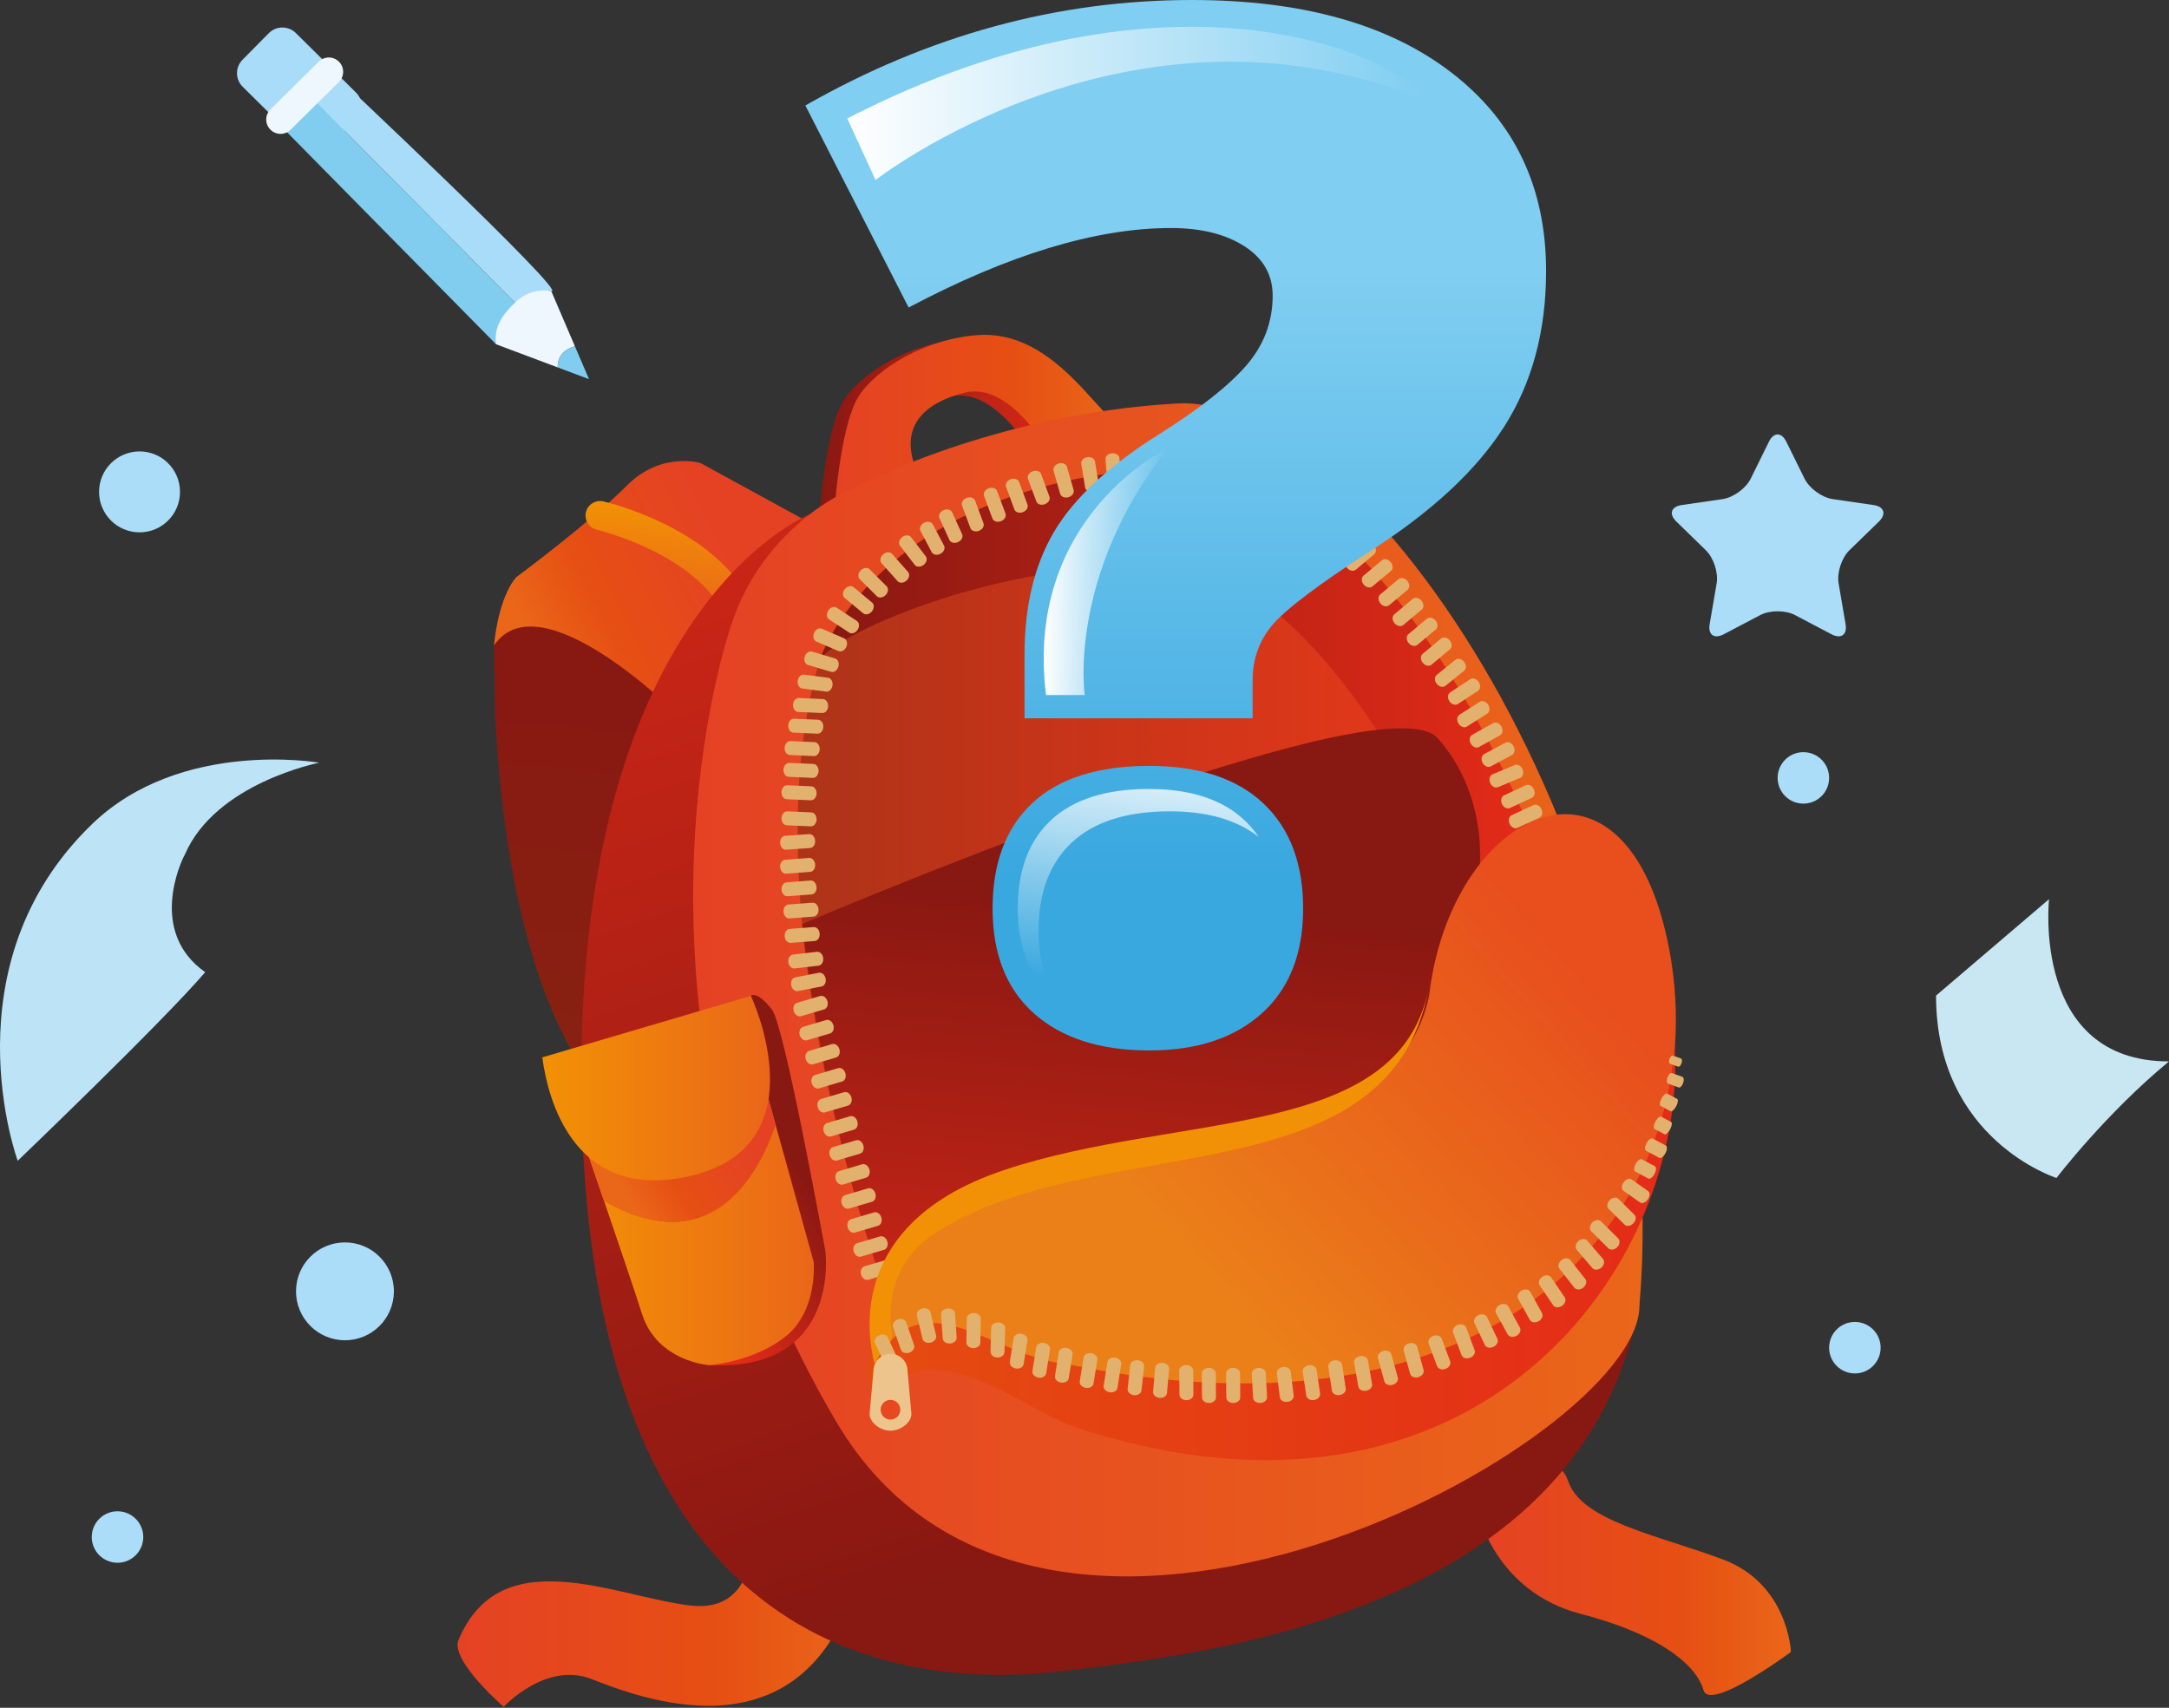 <?xml version="1.0" encoding="UTF-8"?> <svg xmlns="http://www.w3.org/2000/svg" width="80" height="63" viewBox="0 0 80 63" fill="none"><rect x="0" y="0" width="80" height="63" fill="#333333" stroke="none"/> <path d="M30.192 19.446C30.192 19.446 30.385 15.943 31.112 14.781C31.759 13.746 33.588 12.636 35.536 12.507C37.762 12.361 39.237 14.35 40.217 15.393C41.42 16.448 37.852 16.394 37.852 16.394C37.852 16.394 36.551 14.258 35.041 14.631C34.202 14.839 32.201 15.515 33.42 17.864C33.42 17.864 30.551 20.655 30.192 19.446Z" fill="url(#paint0_linear_22_4196)"></path> <path d="M30.742 19.299C30.742 19.299 30.935 15.796 31.662 14.634C32.31 13.599 34.138 12.489 36.087 12.36C38.312 12.214 39.788 14.203 40.766 15.245C41.971 16.3 38.402 16.247 38.402 16.247C38.402 16.247 37.101 14.11 35.592 14.484C34.752 14.692 32.752 15.368 33.971 17.716C33.971 17.716 31.102 20.507 30.742 19.299Z" fill="url(#paint1_linear_22_4196)"></path> <path d="M13.127 3.411C13.404 3.685 13.407 4.131 13.133 4.408L12.165 5.387C11.891 5.665 11.444 5.667 11.167 5.393L8.951 3.201C8.674 2.927 8.672 2.48 8.946 2.203L9.914 1.224C10.188 0.948 10.635 0.945 10.912 1.219L13.127 3.411Z" fill="#A9DCF8"></path> <path d="M31.522 58.585C29.461 65.025 23.473 62.578 21.798 61.933C20.124 61.289 18.578 62.964 18.578 62.964C18.578 62.964 16.631 61.285 16.904 60.517C18.45 56.781 22.7 58.907 25.469 59.228C27.88 59.509 27.85 56.81 27.675 55.981C27.648 55.858 27.619 55.776 27.594 55.751L31.522 58.585Z" fill="url(#paint2_linear_22_4196)"></path> <path d="M54.519 55.807C54.519 55.807 55.154 58.714 58.289 59.532C61.423 60.349 62.604 61.53 62.831 62.348C63.058 63.165 66.056 60.94 66.056 60.94C66.056 60.94 65.966 58.441 63.558 57.533C61.151 56.624 58.334 56.125 57.834 54.626C57.335 53.127 54.156 53.672 54.519 55.807Z" fill="url(#paint3_linear_22_4196)"></path> <path d="M18.22 23.808C18.22 23.808 18.22 24.374 18.261 26.365C18.667 34.274 20.569 39.157 22.945 41.043C25.321 42.929 24.518 27.962 25.23 25.667C22.106 21.129 19.256 22.569 18.404 23.286C18.228 23.433 18.22 23.808 18.22 23.808Z" fill="url(#paint4_linear_22_4196)"></path> <path d="M29.816 19.258L25.846 17.086C25.846 17.086 24.395 16.631 23.12 17.914C21.789 19.253 19.045 21.291 19.045 21.291C19.045 21.291 18.417 21.888 18.22 23.808C19.953 21.288 25.061 26.429 25.061 26.429L29.816 19.258Z" fill="url(#paint5_linear_22_4196)"></path> <path d="M27.071 22.74C26.884 22.74 26.702 22.641 26.604 22.467C25.414 20.357 22.045 19.549 22.012 19.542C21.723 19.474 21.544 19.186 21.611 18.897C21.678 18.609 21.965 18.43 22.254 18.497C22.41 18.533 26.114 19.416 27.538 21.94C27.683 22.198 27.592 22.525 27.335 22.67C27.252 22.717 27.16 22.74 27.071 22.74Z" fill="url(#paint6_linear_22_4196)"></path> <path d="M29.862 18.976C29.862 18.976 20.698 22.558 21.487 41.993C22.229 60.259 32.38 62.529 39.45 61.617C43.678 61.072 57.481 59.807 60.215 49.197C62.388 41.551 29.862 18.976 29.862 18.976Z" fill="url(#paint7_linear_22_4196)"></path> <path d="M60.468 48.168C60.493 53.178 38.41 65.266 30.848 52.454C23.286 39.642 25.694 27.021 26.947 23.12C28.198 19.219 31.57 17.967 31.57 17.967C31.57 17.967 36.579 15.27 43.419 14.884C50.258 14.499 61.883 31.567 60.468 48.168Z" fill="url(#paint8_linear_22_4196)"></path> <path d="M32.814 48.084C32.814 48.084 27.415 33.83 30.235 24.344C33.2 20.117 43.953 16.951 47.699 20.502C51.444 24.053 56.989 30.084 53.341 36.895C49.693 43.706 46.725 41.275 41.666 42.101C36.47 42.951 34.904 44.872 32.814 48.084Z" fill="url(#paint9_linear_22_4196)"></path> <path d="M30.235 24.344C30.235 24.344 32.647 16.689 46.073 17.224C52.889 21.066 56.551 30.911 56.551 30.911L54.411 33.83C54.411 33.83 49.4 21.231 43.271 20.89C37.143 20.55 30.868 23.323 30.235 24.344Z" fill="url(#paint10_linear_22_4196)"></path> <path d="M29.586 34.086C29.586 34.086 50.998 24.955 53.025 27.232C55.05 29.509 54.533 32.43 54.533 32.43C54.533 32.43 54.319 43.52 48.134 44.533C41.95 45.546 36.827 48.688 34.699 47.785C32.572 46.881 32.471 47.115 32.471 47.115C32.471 47.115 30.498 41.823 29.586 34.086Z" fill="url(#paint11_linear_22_4196)"></path> <path d="M27.695 36.737C27.695 36.737 27.904 36.515 28.47 37.242C28.938 37.845 30.392 45.92 30.436 46.107C30.46 46.21 31.002 50.56 26.234 50.362C24.325 50.284 27.695 36.737 27.695 36.737Z" fill="url(#paint12_linear_22_4196)"></path> <path d="M30.011 46.549L28.603 41.478C28.033 43.175 26.325 46.615 22.276 44.293C22.823 45.894 23.414 47.637 23.68 48.472C24.241 50.236 26.164 50.362 26.164 50.362C26.164 50.362 27.847 50.236 29.01 49.274C30.172 48.312 30.011 46.549 30.011 46.549Z" fill="url(#paint13_linear_22_4196)"></path> <path d="M28.603 41.478L28.281 40.318C27.628 40.148 26.479 40.042 25.215 39.976L21.116 40.917C21.116 40.917 21.669 42.519 22.276 44.293C26.325 46.615 28.034 43.175 28.603 41.478Z" fill="url(#paint14_linear_22_4196)"></path> <path d="M28.281 40.318L28.008 39.336L25.215 39.976L21.116 40.917C21.116 40.917 21.669 42.519 22.276 44.293C26.325 46.615 28.034 43.175 28.604 41.478L28.281 40.318Z" fill="url(#paint15_linear_22_4196)"></path> <path d="M20.001 39.006L27.695 36.737C27.695 36.737 30.344 42.319 25.371 43.403C20.642 44.433 20.081 39.51 20.001 39.006Z" fill="url(#paint16_linear_22_4196)"></path> <path d="M37.086 18.948C37.124 19.053 37.048 19.179 36.915 19.228C36.781 19.277 36.641 19.231 36.603 19.126L36.294 18.293C36.256 18.188 36.332 18.063 36.466 18.014C36.599 17.964 36.739 18.01 36.777 18.115L37.086 18.948Z" fill="#E3B16E"></path> <path d="M36.274 19.303C36.313 19.408 36.237 19.534 36.103 19.583C35.97 19.632 35.83 19.587 35.791 19.481L35.483 18.648C35.445 18.543 35.521 18.417 35.654 18.368C35.788 18.319 35.928 18.364 35.966 18.47L36.274 19.303Z" fill="#E3B16E"></path> <path d="M35.486 19.706C35.533 19.809 35.466 19.939 35.336 19.998C35.207 20.057 35.064 20.022 35.018 19.92L34.649 19.111C34.603 19.01 34.67 18.879 34.799 18.82C34.929 18.761 35.071 18.796 35.118 18.898L35.486 19.706Z" fill="#E3B16E"></path> <path d="M34.82 20.129C34.872 20.228 34.812 20.362 34.687 20.429C34.561 20.495 34.416 20.468 34.364 20.369L33.95 19.584C33.897 19.485 33.957 19.35 34.083 19.284C34.208 19.217 34.353 19.244 34.405 19.344L34.82 20.129Z" fill="#E3B16E"></path> <path d="M34.145 20.522C34.214 20.611 34.178 20.754 34.065 20.84C33.952 20.927 33.806 20.925 33.737 20.836L33.196 20.132C33.127 20.042 33.163 19.9 33.276 19.814C33.389 19.726 33.536 19.729 33.605 19.818L34.145 20.522Z" fill="#E3B16E"></path> <path d="M33.49 21.096C33.565 21.18 33.539 21.325 33.433 21.419C33.327 21.514 33.181 21.522 33.105 21.438L32.515 20.775C32.441 20.691 32.467 20.546 32.573 20.452C32.68 20.357 32.826 20.348 32.901 20.433L33.49 21.096Z" fill="#E3B16E"></path> <path d="M32.702 21.628C32.781 21.707 32.764 21.853 32.664 21.953C32.564 22.054 32.418 22.071 32.338 21.992L31.709 21.365C31.63 21.286 31.646 21.14 31.747 21.039C31.848 20.938 31.993 20.921 32.073 21L32.702 21.628Z" fill="#E3B16E"></path> <path d="M32.165 22.228C32.252 22.299 32.248 22.447 32.157 22.556C32.066 22.665 31.923 22.696 31.836 22.624L31.153 22.056C31.067 21.985 31.07 21.837 31.162 21.729C31.252 21.619 31.396 21.589 31.483 21.66L32.165 22.228Z" fill="#E3B16E"></path> <path d="M31.603 22.906C31.697 22.968 31.71 23.114 31.631 23.233C31.553 23.352 31.414 23.398 31.32 23.336L30.578 22.848C30.484 22.786 30.472 22.64 30.549 22.521C30.628 22.402 30.767 22.356 30.861 22.418L31.603 22.906Z" fill="#E3B16E"></path> <path d="M31.129 23.545C31.233 23.588 31.271 23.73 31.215 23.861C31.159 23.992 31.03 24.061 30.927 24.017L30.11 23.668C30.007 23.623 29.969 23.481 30.025 23.351C30.081 23.22 30.21 23.15 30.313 23.194L31.129 23.545Z" fill="#E3B16E"></path> <path d="M30.8 24.29C30.908 24.322 30.963 24.459 30.922 24.595C30.882 24.731 30.761 24.816 30.654 24.784L29.802 24.531C29.695 24.5 29.64 24.363 29.68 24.227C29.721 24.09 29.841 24.006 29.949 24.037L30.8 24.29Z" fill="#E3B16E"></path> <path d="M30.538 25.001C30.648 25.015 30.724 25.142 30.706 25.282C30.689 25.423 30.583 25.526 30.472 25.512L29.591 25.399C29.479 25.384 29.404 25.258 29.422 25.117C29.44 24.977 29.545 24.873 29.656 24.888L30.538 25.001Z" fill="#E3B16E"></path> <path d="M30.352 25.788C30.464 25.793 30.55 25.912 30.544 26.054C30.538 26.196 30.442 26.308 30.329 26.302L29.442 26.264C29.33 26.259 29.244 26.14 29.25 25.998C29.256 25.856 29.352 25.744 29.465 25.749L30.352 25.788Z" fill="#E3B16E"></path> <path d="M30.174 26.551C30.287 26.556 30.372 26.675 30.366 26.817C30.36 26.959 30.264 27.071 30.151 27.065L29.265 27.026C29.152 27.021 29.066 26.902 29.072 26.761C29.078 26.618 29.174 26.507 29.287 26.512L30.174 26.551Z" fill="#E3B16E"></path> <path d="M30.041 27.377C30.154 27.382 30.239 27.501 30.233 27.643C30.227 27.785 30.131 27.896 30.019 27.891L29.131 27.852C29.019 27.848 28.934 27.729 28.94 27.586C28.946 27.444 29.042 27.333 29.154 27.338L30.041 27.377Z" fill="#E3B16E"></path> <path d="M30 28.181C30.112 28.187 30.198 28.305 30.192 28.447C30.185 28.589 30.089 28.701 29.977 28.696L29.09 28.657C28.978 28.652 28.892 28.533 28.898 28.391C28.904 28.249 29 28.138 29.113 28.143L30 28.181Z" fill="#E3B16E"></path> <path d="M29.926 29.008C30.038 29.013 30.124 29.131 30.118 29.273C30.113 29.416 30.017 29.527 29.904 29.522L29.017 29.483C28.905 29.478 28.818 29.359 28.825 29.217C28.831 29.075 28.927 28.963 29.039 28.968L29.926 29.008Z" fill="#E3B16E"></path> <path d="M29.926 29.969C30.038 29.974 30.124 30.093 30.118 30.235C30.113 30.377 30.017 30.488 29.904 30.483L29.017 30.445C28.905 30.44 28.818 30.32 28.825 30.178C28.831 30.037 28.927 29.925 29.039 29.93L29.926 29.969Z" fill="#E3B16E"></path> <path d="M29.844 30.77C29.957 30.761 30.055 30.87 30.065 31.012C30.075 31.154 29.993 31.275 29.881 31.283L28.995 31.346C28.882 31.354 28.784 31.245 28.774 31.103C28.764 30.962 28.846 30.84 28.958 30.832L29.844 30.77Z" fill="#E3B16E"></path> <path d="M29.843 31.649C29.955 31.64 30.054 31.749 30.065 31.891C30.076 32.033 29.994 32.155 29.882 32.163L28.997 32.231C28.884 32.24 28.785 32.131 28.774 31.989C28.764 31.847 28.845 31.725 28.957 31.717L29.843 31.649Z" fill="#E3B16E"></path> <path d="M29.895 32.482C30.006 32.473 30.106 32.581 30.117 32.723C30.128 32.865 30.046 32.986 29.934 32.995L29.048 33.063C28.937 33.071 28.836 32.963 28.826 32.822C28.815 32.68 28.897 32.558 29.009 32.549L29.895 32.482Z" fill="#E3B16E"></path> <path d="M29.968 33.3C30.08 33.292 30.179 33.4 30.19 33.542C30.201 33.683 30.119 33.805 30.007 33.813L29.122 33.881C29.009 33.89 28.91 33.782 28.899 33.64C28.889 33.498 28.97 33.376 29.082 33.368L29.968 33.3Z" fill="#E3B16E"></path> <path d="M30.01 34.2C30.122 34.192 30.221 34.3 30.232 34.442C30.243 34.583 30.161 34.706 30.049 34.714L29.163 34.782C29.051 34.79 28.952 34.683 28.941 34.541C28.93 34.399 29.012 34.277 29.124 34.268L30.01 34.2Z" fill="#E3B16E"></path> <path d="M30.131 35.112C30.243 35.1 30.346 35.203 30.363 35.345C30.379 35.486 30.301 35.611 30.19 35.624L29.308 35.726C29.196 35.738 29.092 35.634 29.076 35.493C29.06 35.352 29.137 35.226 29.249 35.213L30.131 35.112Z" fill="#E3B16E"></path> <path d="M30.203 35.885C30.314 35.864 30.425 35.96 30.452 36.099C30.479 36.239 30.412 36.369 30.302 36.391L29.43 36.561C29.319 36.582 29.209 36.486 29.181 36.347C29.154 36.207 29.221 36.076 29.331 36.055L30.203 35.885Z" fill="#E3B16E"></path> <path d="M30.25 36.742C30.357 36.71 30.478 36.795 30.518 36.931C30.558 37.067 30.504 37.204 30.396 37.236L29.544 37.488C29.436 37.52 29.316 37.435 29.276 37.299C29.236 37.162 29.29 37.025 29.398 36.994L30.25 36.742Z" fill="#E3B16E"></path> <path d="M30.47 37.629C30.578 37.597 30.698 37.682 30.738 37.818C30.779 37.955 30.724 38.091 30.616 38.123L29.765 38.375C29.657 38.407 29.538 38.322 29.497 38.186C29.456 38.05 29.511 37.913 29.619 37.881L30.47 37.629Z" fill="#E3B16E"></path> <path d="M30.692 38.516C30.799 38.484 30.919 38.569 30.96 38.706C31 38.842 30.946 38.978 30.838 39.01L29.987 39.262C29.878 39.294 29.759 39.209 29.718 39.073C29.678 38.936 29.733 38.8 29.84 38.768L30.692 38.516Z" fill="#E3B16E"></path> <path d="M30.913 39.404C31.021 39.372 31.141 39.456 31.181 39.593C31.221 39.73 31.167 39.866 31.059 39.897L30.207 40.15C30.1 40.181 29.98 40.097 29.94 39.961C29.899 39.824 29.953 39.688 30.061 39.656L30.913 39.404Z" fill="#E3B16E"></path> <path d="M31.134 40.291C31.241 40.259 31.361 40.343 31.402 40.48C31.442 40.617 31.388 40.752 31.28 40.785L30.428 41.036C30.321 41.069 30.201 40.984 30.16 40.847C30.12 40.711 30.174 40.574 30.282 40.543L31.134 40.291Z" fill="#E3B16E"></path> <path d="M31.355 41.178C31.462 41.146 31.582 41.23 31.623 41.367C31.663 41.503 31.609 41.639 31.501 41.672L30.65 41.923C30.542 41.955 30.422 41.87 30.381 41.734C30.341 41.597 30.395 41.461 30.503 41.43L31.355 41.178Z" fill="#E3B16E"></path> <path d="M31.576 42.064C31.684 42.032 31.804 42.117 31.844 42.254C31.884 42.389 31.83 42.526 31.722 42.558L30.87 42.81C30.763 42.842 30.643 42.757 30.602 42.62C30.562 42.484 30.616 42.348 30.724 42.316L31.576 42.064Z" fill="#E3B16E"></path> <path d="M31.797 42.951C31.905 42.919 32.025 43.004 32.066 43.141C32.106 43.277 32.051 43.413 31.943 43.445L31.092 43.697C30.984 43.728 30.864 43.644 30.824 43.507C30.784 43.371 30.838 43.235 30.945 43.203L31.797 42.951Z" fill="#E3B16E"></path> <path d="M32.018 43.838C32.126 43.806 32.246 43.891 32.286 44.027C32.327 44.163 32.272 44.3 32.164 44.332L31.313 44.584C31.205 44.615 31.085 44.53 31.045 44.394C31.004 44.258 31.059 44.122 31.167 44.09L32.018 43.838Z" fill="#E3B16E"></path> <path d="M32.239 44.724C32.347 44.693 32.467 44.777 32.507 44.914C32.547 45.05 32.493 45.187 32.385 45.218L31.533 45.47C31.426 45.502 31.306 45.417 31.266 45.281C31.225 45.145 31.28 45.008 31.387 44.977L32.239 44.724Z" fill="#E3B16E"></path> <path d="M32.46 45.611C32.568 45.58 32.688 45.664 32.728 45.801C32.769 45.937 32.714 46.074 32.606 46.105L31.755 46.357C31.647 46.389 31.527 46.304 31.487 46.168C31.447 46.032 31.501 45.895 31.608 45.863L32.46 45.611Z" fill="#E3B16E"></path> <path d="M32.733 46.464C32.84 46.432 32.96 46.517 33.001 46.653C33.041 46.789 32.986 46.926 32.879 46.958L32.027 47.209C31.919 47.242 31.799 47.157 31.759 47.02C31.719 46.883 31.773 46.748 31.881 46.716L32.733 46.464Z" fill="#E3B16E"></path> <path d="M37.897 18.614C37.935 18.72 37.859 18.845 37.725 18.894C37.592 18.943 37.452 18.898 37.414 18.792L37.106 17.96C37.067 17.854 37.143 17.728 37.276 17.679C37.41 17.631 37.55 17.676 37.589 17.781L37.897 18.614Z" fill="#E3B16E"></path> <path d="M38.707 18.321C38.746 18.426 38.67 18.551 38.536 18.601C38.403 18.65 38.263 18.605 38.224 18.499L37.916 17.666C37.877 17.561 37.954 17.435 38.088 17.386C38.221 17.337 38.36 17.382 38.4 17.487L38.707 18.321Z" fill="#E3B16E"></path> <path d="M39.599 18.076C39.63 18.183 39.544 18.303 39.407 18.343C39.271 18.382 39.135 18.326 39.103 18.218L38.858 17.365C38.827 17.257 38.913 17.137 39.049 17.098C39.186 17.059 39.322 17.114 39.353 17.222L39.599 18.076Z" fill="#E3B16E"></path> <path d="M40.531 17.901C40.549 18.012 40.45 18.121 40.311 18.144C40.17 18.168 40.041 18.096 40.024 17.985L39.879 17.109C39.86 16.998 39.96 16.89 40.1 16.866C40.24 16.844 40.369 16.915 40.387 17.026L40.531 17.901Z" fill="#E3B16E"></path> <path d="M41.364 17.787C41.373 17.898 41.267 17.999 41.125 18.012C40.984 18.023 40.861 17.943 40.851 17.831L40.774 16.947C40.764 16.834 40.871 16.734 41.013 16.721C41.155 16.709 41.278 16.79 41.287 16.902L41.364 17.787Z" fill="#E3B16E"></path> <path d="M42.205 17.739C42.207 17.851 42.094 17.944 41.952 17.947C41.809 17.95 41.693 17.862 41.69 17.75L41.672 16.862C41.669 16.749 41.783 16.656 41.925 16.653C42.067 16.65 42.184 16.739 42.186 16.851L42.205 17.739Z" fill="#E3B16E"></path> <path d="M43.104 17.701C43.106 17.813 42.993 17.907 42.851 17.91C42.709 17.912 42.591 17.824 42.589 17.712L42.57 16.824C42.568 16.711 42.681 16.618 42.823 16.615C42.965 16.612 43.083 16.701 43.085 16.813L43.104 17.701Z" fill="#E3B16E"></path> <path d="M43.965 17.636C43.967 17.747 43.854 17.841 43.712 17.844C43.57 17.848 43.452 17.758 43.45 17.646L43.431 16.758C43.429 16.646 43.542 16.552 43.684 16.549C43.827 16.547 43.944 16.635 43.946 16.747L43.965 17.636Z" fill="#E3B16E"></path> <path d="M44.817 17.66C44.808 17.772 44.686 17.854 44.544 17.842C44.402 17.831 44.295 17.731 44.304 17.619L44.376 16.734C44.385 16.622 44.507 16.541 44.649 16.552C44.79 16.563 44.899 16.663 44.889 16.775L44.817 17.66Z" fill="#E3B16E"></path> <path d="M45.586 17.747C45.564 17.858 45.434 17.925 45.294 17.898C45.155 17.871 45.059 17.759 45.08 17.649L45.251 16.777C45.272 16.666 45.403 16.6 45.542 16.627C45.683 16.654 45.778 16.766 45.756 16.876L45.586 17.747Z" fill="#E3B16E"></path> <path d="M46.333 17.922C46.308 18.032 46.174 18.095 46.036 18.063C45.897 18.031 45.805 17.916 45.83 17.807L46.029 16.941C46.054 16.832 46.188 16.769 46.326 16.801C46.465 16.833 46.557 16.947 46.531 17.057L46.333 17.922Z" fill="#E3B16E"></path> <path d="M47.023 18.23C46.978 18.333 46.837 18.372 46.706 18.316C46.575 18.26 46.505 18.13 46.549 18.027L46.899 17.211C46.943 17.108 47.085 17.069 47.215 17.125C47.346 17.181 47.416 17.31 47.372 17.413L47.023 18.23Z" fill="#E3B16E"></path> <path d="M47.664 18.709C47.608 18.806 47.462 18.827 47.34 18.755C47.217 18.684 47.163 18.547 47.219 18.45L47.665 17.683C47.721 17.585 47.867 17.565 47.99 17.636C48.113 17.708 48.167 17.844 48.111 17.941L47.664 18.709Z" fill="#E3B16E"></path> <path d="M48.211 19.251C48.135 19.333 47.988 19.321 47.884 19.224C47.78 19.127 47.758 18.982 47.834 18.9L48.44 18.25C48.517 18.168 48.663 18.18 48.767 18.277C48.871 18.374 48.893 18.519 48.817 18.602L48.211 19.251Z" fill="#E3B16E"></path> <path d="M48.776 19.788C48.69 19.86 48.546 19.83 48.455 19.721C48.364 19.611 48.36 19.465 48.446 19.393L49.128 18.824C49.214 18.751 49.358 18.781 49.449 18.89C49.54 18.999 49.544 19.147 49.458 19.219L48.776 19.788Z" fill="#E3B16E"></path> <path d="M49.391 20.402C49.304 20.474 49.161 20.445 49.069 20.335C48.979 20.226 48.974 20.079 49.06 20.007L49.742 19.438C49.828 19.366 49.972 19.396 50.063 19.505C50.154 19.614 50.158 19.761 50.072 19.833L49.391 20.402Z" fill="#E3B16E"></path> <path d="M50.005 21.017C49.919 21.089 49.776 21.059 49.684 20.95C49.593 20.841 49.589 20.694 49.675 20.622L50.357 20.053C50.443 19.98 50.587 20.01 50.678 20.12C50.769 20.229 50.773 20.376 50.687 20.448L50.005 21.017Z" fill="#E3B16E"></path> <path d="M50.62 21.632C50.534 21.703 50.391 21.674 50.299 21.565C50.208 21.456 50.204 21.309 50.29 21.237L50.972 20.667C51.058 20.595 51.202 20.625 51.293 20.735C51.384 20.844 51.388 20.991 51.303 21.063L50.62 21.632Z" fill="#E3B16E"></path> <path d="M51.235 22.328C51.148 22.4 51.005 22.37 50.914 22.26C50.823 22.151 50.819 22.004 50.904 21.932L51.586 21.363C51.672 21.291 51.816 21.321 51.907 21.43C51.999 21.54 52.003 21.686 51.916 21.758L51.235 22.328Z" fill="#E3B16E"></path> <path d="M51.756 23.058C51.67 23.13 51.526 23.1 51.435 22.991C51.344 22.882 51.34 22.735 51.425 22.663L52.107 22.094C52.193 22.021 52.337 22.052 52.429 22.161C52.52 22.27 52.523 22.417 52.438 22.489L51.756 23.058Z" fill="#E3B16E"></path> <path d="M52.278 23.789C52.191 23.861 52.047 23.831 51.956 23.721C51.865 23.612 51.861 23.465 51.947 23.394L52.629 22.825C52.715 22.752 52.859 22.783 52.95 22.892C53.041 23.001 53.045 23.148 52.959 23.22L52.278 23.789Z" fill="#E3B16E"></path> <path d="M52.799 24.52C52.713 24.592 52.569 24.562 52.478 24.452C52.387 24.343 52.383 24.196 52.469 24.124L53.15 23.555C53.236 23.483 53.38 23.513 53.471 23.622C53.562 23.731 53.567 23.878 53.481 23.951L52.799 24.52Z" fill="#E3B16E"></path> <path d="M53.313 25.3C53.225 25.37 53.082 25.338 52.992 25.228C52.903 25.117 52.901 24.97 52.988 24.899L53.68 24.34C53.766 24.27 53.91 24.302 53.999 24.413C54.088 24.524 54.09 24.671 54.003 24.741L53.313 25.3Z" fill="#E3B16E"></path> <path d="M53.768 25.972C53.675 26.033 53.536 25.987 53.458 25.867C53.38 25.749 53.393 25.602 53.486 25.541L54.23 25.055C54.324 24.994 54.464 25.04 54.541 25.159C54.619 25.278 54.606 25.424 54.512 25.486L53.768 25.972Z" fill="#E3B16E"></path> <path d="M54.106 26.802C54.011 26.862 53.873 26.814 53.796 26.694C53.72 26.574 53.734 26.427 53.829 26.367L54.578 25.89C54.673 25.83 54.812 25.878 54.888 25.997C54.965 26.118 54.95 26.264 54.856 26.324L54.106 26.802Z" fill="#E3B16E"></path> <path d="M54.548 27.558C54.45 27.612 54.315 27.556 54.246 27.431C54.176 27.307 54.2 27.162 54.298 27.107L55.074 26.676C55.172 26.621 55.308 26.678 55.377 26.802C55.446 26.926 55.423 27.071 55.324 27.126L54.548 27.558Z" fill="#E3B16E"></path> <path d="M54.985 28.272C54.886 28.325 54.751 28.266 54.684 28.141C54.616 28.015 54.642 27.871 54.741 27.818L55.523 27.397C55.622 27.344 55.757 27.402 55.825 27.528C55.891 27.653 55.866 27.798 55.767 27.851L54.985 28.272Z" fill="#E3B16E"></path> <path d="M55.249 29.039C55.145 29.082 55.017 29.012 54.962 28.881C54.907 28.749 54.946 28.608 55.05 28.564L55.869 28.221C55.973 28.178 56.101 28.249 56.156 28.38C56.211 28.511 56.172 28.653 56.068 28.697L55.249 29.039Z" fill="#E3B16E"></path> <path d="M55.69 29.808C55.589 29.855 55.458 29.789 55.398 29.66C55.337 29.531 55.372 29.388 55.474 29.34L56.279 28.967C56.382 28.919 56.513 28.986 56.572 29.115C56.632 29.244 56.598 29.387 56.496 29.434L55.69 29.808Z" fill="#E3B16E"></path> <path d="M55.972 30.54C55.87 30.587 55.739 30.521 55.679 30.392C55.62 30.263 55.654 30.12 55.755 30.073L56.561 29.699C56.663 29.652 56.794 29.718 56.854 29.847C56.913 29.976 56.88 30.118 56.778 30.166L55.972 30.54Z" fill="#E3B16E"></path> <path d="M32.3 50.496C32.3 50.496 30.622 45.526 37.067 43.378C43.512 41.23 51.569 42.304 52.711 36.73C53.498 29.93 59.821 26.788 61.506 34.715C63.377 43.51 56.739 54.054 39.484 50.496C36.629 50.227 34.179 47.205 32.3 50.496Z" fill="url(#paint17_linear_22_4196)"></path> <path d="M39.392 50.329C36.537 50.06 34.087 47.039 32.207 50.329C32.207 50.329 32.13 50.099 32.072 49.718C31.878 50.992 32.207 51.969 32.207 51.969C34.087 48.679 37.571 51.967 39.73 52.675C54.499 57.492 62.281 46.657 61.766 38.498C61.286 46.11 54.092 53.361 39.392 50.329Z" fill="url(#paint18_linear_22_4196)"></path> <path d="M33.715 49.623C33.752 49.729 33.672 49.852 33.537 49.899C33.404 49.945 33.264 49.896 33.227 49.79L32.939 48.951C32.903 48.844 32.982 48.721 33.117 48.674C33.251 48.628 33.39 48.676 33.426 48.783L33.715 49.623Z" fill="#E3B16E"></path> <path d="M34.527 49.27C34.553 49.379 34.462 49.494 34.324 49.528C34.185 49.561 34.053 49.499 34.026 49.39L33.819 48.527C33.792 48.418 33.883 48.302 34.021 48.269C34.159 48.235 34.293 48.297 34.319 48.406L34.527 49.27Z" fill="#E3B16E"></path> <path d="M35.285 49.341C35.292 49.453 35.184 49.552 35.042 49.562C34.9 49.572 34.779 49.489 34.771 49.377L34.71 48.49C34.702 48.379 34.811 48.28 34.953 48.27C35.095 48.26 35.216 48.343 35.224 48.455L35.285 49.341Z" fill="#E3B16E"></path> <path d="M36.159 49.533C36.157 49.644 36.04 49.734 35.898 49.732C35.755 49.73 35.642 49.636 35.644 49.524L35.658 48.636C35.66 48.524 35.777 48.434 35.919 48.437C36.062 48.44 36.175 48.532 36.173 48.645L36.159 49.533Z" fill="#E3B16E"></path> <path d="M37.048 49.883C37.045 49.995 36.927 50.083 36.785 50.079C36.643 50.075 36.531 49.98 36.534 49.868L36.559 48.98C36.562 48.868 36.68 48.78 36.822 48.784C36.965 48.788 37.077 48.882 37.074 48.995L37.048 49.883Z" fill="#E3B16E"></path> <path d="M37.755 50.324C37.737 50.434 37.609 50.507 37.468 50.484C37.328 50.461 37.229 50.353 37.246 50.242L37.387 49.365C37.405 49.255 37.533 49.183 37.673 49.205C37.813 49.228 37.913 49.336 37.895 49.447L37.755 50.324Z" fill="#E3B16E"></path> <path d="M38.587 50.66C38.569 50.771 38.441 50.842 38.3 50.82C38.16 50.796 38.061 50.689 38.079 50.577L38.219 49.701C38.237 49.59 38.365 49.518 38.506 49.541C38.646 49.563 38.745 49.671 38.728 49.782L38.587 50.66Z" fill="#E3B16E"></path> <path d="M39.419 50.842C39.402 50.953 39.273 51.024 39.133 51.002C38.992 50.98 38.892 50.871 38.911 50.761L39.051 49.884C39.069 49.773 39.197 49.701 39.338 49.723C39.478 49.746 39.578 49.854 39.559 49.965L39.419 50.842Z" fill="#E3B16E"></path> <path d="M40.333 51.039C40.315 51.149 40.187 51.221 40.046 51.199C39.906 51.176 39.807 51.069 39.825 50.957L39.965 50.08C39.983 49.969 40.111 49.898 40.251 49.92C40.392 49.943 40.491 50.051 40.473 50.161L40.333 51.039Z" fill="#E3B16E"></path> <path d="M41.215 51.201C41.197 51.312 41.068 51.383 40.928 51.361C40.788 51.338 40.688 51.231 40.706 51.12L40.846 50.243C40.864 50.132 40.992 50.06 41.133 50.083C41.273 50.106 41.373 50.213 41.355 50.324L41.215 51.201Z" fill="#E3B16E"></path> <path d="M42.102 51.293C42.09 51.405 41.965 51.482 41.824 51.467C41.682 51.451 41.578 51.348 41.59 51.236L41.688 50.354C41.7 50.242 41.825 50.164 41.967 50.18C42.108 50.196 42.212 50.299 42.2 50.41L42.102 51.293Z" fill="#E3B16E"></path> <path d="M43.042 51.386C43.033 51.498 42.909 51.579 42.768 51.566C42.627 51.554 42.52 51.453 42.529 51.341L42.608 50.456C42.618 50.344 42.741 50.264 42.883 50.276C43.024 50.289 43.131 50.39 43.121 50.502L43.042 51.386Z" fill="#E3B16E"></path> <path d="M44.016 51.448C44.017 51.56 43.903 51.652 43.761 51.653C43.619 51.655 43.502 51.564 43.502 51.452L43.495 50.564C43.493 50.451 43.608 50.36 43.75 50.358C43.893 50.358 44.008 50.447 44.01 50.56L44.016 51.448Z" fill="#E3B16E"></path> <path d="M44.849 51.551C44.85 51.663 44.735 51.755 44.593 51.756C44.45 51.757 44.335 51.667 44.334 51.554L44.327 50.666C44.326 50.554 44.441 50.462 44.583 50.461C44.725 50.46 44.841 50.55 44.842 50.662L44.849 51.551Z" fill="#E3B16E"></path> <path d="M45.744 51.551C45.746 51.663 45.631 51.755 45.489 51.756C45.347 51.757 45.23 51.667 45.23 51.554L45.223 50.666C45.222 50.554 45.337 50.462 45.478 50.461C45.621 50.46 45.736 50.55 45.738 50.662L45.744 51.551Z" fill="#E3B16E"></path> <path d="M46.733 51.538C46.738 51.651 46.628 51.748 46.486 51.755C46.344 51.763 46.224 51.678 46.218 51.566L46.172 50.679C46.166 50.566 46.276 50.469 46.418 50.462C46.56 50.455 46.68 50.54 46.686 50.652L46.733 51.538Z" fill="#E3B16E"></path> <path d="M47.716 51.481C47.73 51.593 47.627 51.697 47.486 51.715C47.344 51.733 47.219 51.657 47.205 51.545L47.095 50.664C47.081 50.552 47.184 50.447 47.326 50.43C47.466 50.413 47.592 50.489 47.606 50.6L47.716 51.481Z" fill="#E3B16E"></path> <path d="M48.69 51.406C48.707 51.517 48.607 51.625 48.466 51.646C48.325 51.667 48.198 51.594 48.181 51.483L48.048 50.605C48.032 50.494 48.132 50.387 48.272 50.366C48.413 50.344 48.541 50.417 48.558 50.528L48.69 51.406Z" fill="#E3B16E"></path> <path d="M49.635 51.224C49.652 51.335 49.551 51.442 49.411 51.463C49.27 51.485 49.143 51.412 49.126 51.301L48.993 50.423C48.976 50.312 49.076 50.204 49.217 50.183C49.358 50.162 49.485 50.235 49.502 50.345L49.635 51.224Z" fill="#E3B16E"></path> <path d="M50.607 51.059C50.626 51.17 50.529 51.28 50.388 51.304C50.248 51.329 50.119 51.26 50.1 51.149L49.945 50.274C49.925 50.164 50.022 50.054 50.163 50.029C50.303 50.005 50.432 50.075 50.452 50.185L50.607 51.059Z" fill="#E3B16E"></path> <path d="M51.556 50.821C51.586 50.93 51.499 51.048 51.362 51.086C51.225 51.123 51.09 51.066 51.06 50.958L50.824 50.103C50.793 49.994 50.88 49.876 51.017 49.837C51.154 49.8 51.29 49.857 51.32 49.965L51.556 50.821Z" fill="#E3B16E"></path> <path d="M52.507 50.539C52.536 50.647 52.449 50.765 52.312 50.803C52.175 50.842 52.04 50.785 52.009 50.676L51.773 49.82C51.744 49.712 51.83 49.593 51.967 49.556C52.105 49.518 52.239 49.575 52.27 49.683L52.507 50.539Z" fill="#E3B16E"></path> <path d="M53.486 50.216C53.526 50.322 53.45 50.447 53.317 50.497C53.184 50.547 53.044 50.502 53.005 50.397L52.693 49.565C52.654 49.46 52.73 49.334 52.863 49.284C52.996 49.235 53.136 49.279 53.176 49.385L53.486 50.216Z" fill="#E3B16E"></path> <path d="M54.389 49.808C54.428 49.913 54.352 50.038 54.219 50.089C54.085 50.139 53.946 50.093 53.906 49.988L53.595 49.157C53.556 49.051 53.632 48.926 53.765 48.875C53.898 48.826 54.038 48.871 54.077 48.976L54.389 49.808Z" fill="#E3B16E"></path> <path d="M55.23 49.391C55.278 49.492 55.213 49.624 55.085 49.685C54.957 49.747 54.813 49.715 54.765 49.612L54.383 48.811C54.335 48.709 54.399 48.578 54.528 48.516C54.656 48.455 54.799 48.488 54.847 48.59L55.23 49.391Z" fill="#E3B16E"></path> <path d="M56.06 48.977C56.114 49.075 56.056 49.21 55.932 49.279C55.807 49.347 55.662 49.322 55.608 49.224L55.181 48.446C55.127 48.347 55.184 48.212 55.309 48.143C55.434 48.075 55.579 48.099 55.633 48.198L56.06 48.977Z" fill="#E3B16E"></path> <path d="M56.874 48.44C56.928 48.538 56.871 48.673 56.746 48.742C56.621 48.81 56.476 48.786 56.423 48.687L55.995 47.908C55.941 47.81 55.999 47.675 56.123 47.606C56.248 47.538 56.393 47.562 56.447 47.661L56.874 48.44Z" fill="#E3B16E"></path> <path d="M57.711 47.859C57.774 47.953 57.73 48.093 57.612 48.172C57.495 48.253 57.348 48.242 57.285 48.149L56.787 47.415C56.724 47.321 56.767 47.181 56.885 47.101C57.003 47.021 57.15 47.032 57.213 47.125L57.711 47.859Z" fill="#E3B16E"></path> <path d="M58.471 47.183C58.54 47.271 58.506 47.413 58.395 47.502C58.283 47.59 58.136 47.59 58.067 47.501L57.517 46.804C57.447 46.715 57.481 46.573 57.593 46.485C57.705 46.397 57.852 46.397 57.921 46.485L58.471 47.183Z" fill="#E3B16E"></path> <path d="M59.124 46.443C59.197 46.528 59.169 46.672 59.061 46.765C58.953 46.858 58.806 46.864 58.733 46.779L58.155 46.105C58.082 46.019 58.11 45.876 58.217 45.782C58.326 45.69 58.472 45.684 58.545 45.769L59.124 46.443Z" fill="#E3B16E"></path> <path d="M59.683 45.683C59.764 45.761 59.747 45.908 59.647 46.009C59.547 46.11 59.402 46.127 59.321 46.048L58.69 45.423C58.611 45.345 58.627 45.199 58.727 45.098C58.827 44.996 58.973 44.979 59.053 45.058L59.683 45.683Z" fill="#E3B16E"></path> <path d="M60.285 44.814C60.361 44.889 60.341 45.031 60.24 45.132C60.14 45.233 59.999 45.254 59.923 45.18L59.328 44.59C59.252 44.516 59.272 44.374 59.372 44.272C59.472 44.171 59.615 44.149 59.69 44.224L60.285 44.814Z" fill="#E3B16E"></path> <path d="M60.786 43.937C60.863 43.991 60.86 44.129 60.779 44.246C60.697 44.363 60.567 44.412 60.49 44.358L59.877 43.927C59.799 43.873 59.802 43.734 59.884 43.618C59.965 43.501 60.095 43.451 60.172 43.505L60.786 43.937Z" fill="#E3B16E"></path> <path d="M61.036 43.022C61.097 43.054 61.091 43.182 61.024 43.307C60.957 43.433 60.854 43.509 60.794 43.476L60.315 43.22C60.255 43.188 60.26 43.06 60.327 42.935C60.395 42.81 60.498 42.734 60.558 42.767L61.036 43.022Z" fill="#E3B16E"></path> <path d="M61.439 42.257C61.499 42.289 61.494 42.417 61.427 42.543C61.36 42.668 61.256 42.743 61.196 42.711L60.718 42.455C60.657 42.423 60.663 42.295 60.73 42.17C60.797 42.044 60.9 41.969 60.961 42.002L61.439 42.257Z" fill="#E3B16E"></path> <path d="M61.636 41.389C61.683 41.414 61.666 41.536 61.599 41.662C61.532 41.787 61.44 41.868 61.393 41.843L61.023 41.645C60.976 41.62 60.992 41.498 61.059 41.373C61.127 41.247 61.219 41.166 61.265 41.191L61.636 41.389Z" fill="#E3B16E"></path> <path d="M61.859 40.539C61.906 40.564 61.89 40.686 61.823 40.811C61.755 40.937 61.663 41.018 61.617 40.993L61.247 40.795C61.199 40.77 61.216 40.648 61.282 40.523C61.35 40.397 61.443 40.316 61.489 40.341L61.859 40.539Z" fill="#E3B16E"></path> <path d="M62.058 39.726C62.108 39.744 62.117 39.847 62.078 39.955C62.039 40.062 61.968 40.135 61.917 40.117L61.523 39.974C61.472 39.957 61.463 39.854 61.502 39.746C61.541 39.639 61.613 39.566 61.663 39.584L62.058 39.726Z" fill="#E3B16E"></path> <path d="M62.004 39.05C62.043 39.064 62.05 39.142 62.02 39.225C61.99 39.308 61.935 39.363 61.897 39.349L61.594 39.24C61.556 39.225 61.548 39.148 61.578 39.065C61.608 38.983 61.664 38.927 61.702 38.941L62.004 39.05Z" fill="#E3B16E"></path> <path d="M6.816 31.53C7.952 28.88 11.775 28.136 11.775 28.136C11.775 28.136 6.675 27.244 3.406 30.391C-2.006 35.603 0.653 42.821 0.653 42.821C0.653 42.821 5.956 37.742 7.569 35.864C5.463 34.384 6.664 31.798 6.816 31.53Z" fill="#BDE3F7"></path> <path d="M12.149 2.557L11.36 3.463L19.438 11.611C19.628 11.159 19.885 10.628 20.332 10.74C21.049 10.92 12.149 2.557 12.149 2.557Z" fill="#A9DCF8"></path> <path d="M10.343 4.631L18.296 12.7C18.296 12.7 18.652 11.653 19.421 11.653C19.426 11.639 19.433 11.625 19.438 11.611L11.36 3.463L10.343 4.631Z" fill="#80CDEF"></path> <path d="M10.719 4.786C10.511 4.991 10.177 4.988 9.972 4.781C9.766 4.574 9.769 4.24 9.976 4.034L11.757 2.273C11.965 2.068 12.299 2.07 12.504 2.278C12.709 2.485 12.707 2.819 12.5 3.025L10.719 4.786Z" fill="#EEF7FD"></path> <path d="M21.205 12.774L20.333 10.74C20.333 10.74 19.616 10.56 19.011 11.15C18.712 11.441 18.18 11.948 18.297 12.7L20.571 13.554C20.562 13.334 20.632 12.938 21.205 12.774Z" fill="#EEF7FD"></path> <path d="M21.204 12.774C20.632 12.938 20.562 13.334 20.57 13.554L21.725 13.987L21.204 12.774Z" fill="#80CDEF"></path> <path d="M6.639 18.145C6.639 18.969 5.971 19.638 5.147 19.638C4.322 19.638 3.654 18.969 3.654 18.145C3.654 17.321 4.322 16.653 5.147 16.653C5.971 16.652 6.639 17.321 6.639 18.145Z" fill="#ABDDF8"></path> <path d="M12.723 49.442C13.72 49.442 14.528 48.634 14.528 47.637C14.528 46.64 13.72 45.832 12.723 45.832C11.726 45.832 10.918 46.64 10.918 47.637C10.918 48.634 11.726 49.442 12.723 49.442Z" fill="#ABDDF8"></path> <path d="M4.334 57.65C4.858 57.65 5.284 57.225 5.284 56.7C5.284 56.176 4.858 55.751 4.334 55.751C3.81 55.751 3.384 56.176 3.384 56.7C3.384 57.225 3.81 57.65 4.334 57.65Z" fill="#ABDDF8"></path> <path d="M68.414 50.666C68.938 50.666 69.364 50.241 69.364 49.716C69.364 49.192 68.938 48.766 68.414 48.766C67.889 48.766 67.464 49.192 67.464 49.716C67.464 50.241 67.889 50.666 68.414 50.666Z" fill="#ABDDF8"></path> <path d="M67.464 28.696C67.464 29.221 67.039 29.646 66.514 29.646C65.99 29.646 65.565 29.221 65.565 28.696C65.565 28.171 65.99 27.747 66.514 27.747C67.039 27.747 67.464 28.171 67.464 28.696Z" fill="#ABDDF8"></path> <path d="M65.245 16.293C65.421 15.937 65.709 15.937 65.884 16.293L66.559 17.66C66.735 18.016 67.201 18.354 67.595 18.412L69.103 18.631C69.496 18.688 69.585 18.962 69.301 19.24L68.209 20.303C67.924 20.581 67.746 21.129 67.814 21.521L68.071 23.023C68.139 23.415 67.906 23.584 67.553 23.399L66.205 22.689C65.853 22.504 65.277 22.504 64.925 22.689L63.576 23.399C63.224 23.584 62.991 23.415 63.058 23.023L63.316 21.521C63.383 21.129 63.205 20.581 62.921 20.303L61.83 19.24C61.544 18.962 61.633 18.688 62.027 18.631L63.535 18.412C63.929 18.354 64.394 18.016 64.571 17.66L65.245 16.293Z" fill="#ABDDF8"></path> <path d="M71.408 36.727L75.576 33.17C75.576 33.17 74.918 39.16 80 39.155C77.66 41.083 75.85 43.455 75.85 43.455C75.85 43.455 71.403 42.049 71.408 36.727Z" fill="#C8E7F2"></path> <path d="M37.788 26.498V24.141C37.788 22.352 38.153 20.84 38.884 19.606C39.614 18.373 40.912 17.172 42.775 16.003C44.254 15.072 45.318 14.231 45.968 13.482C46.616 12.733 46.94 11.874 46.94 10.906C46.94 10.139 46.593 9.532 45.899 9.084C45.205 8.637 44.3 8.412 43.187 8.412C40.428 8.412 37.203 9.39 33.513 11.344L29.704 3.891C34.253 1.297 39.003 0 43.954 0C48.027 0 51.225 0.895 53.545 2.686C55.865 4.476 57.025 6.915 57.025 10.002C57.025 12.212 56.508 14.127 55.477 15.743C54.444 17.36 52.795 18.89 50.53 20.333C48.612 21.575 47.41 22.484 46.927 23.059C46.443 23.635 46.201 24.316 46.201 25.101V26.498H37.788V26.498Z" fill="url(#paint19_linear_22_4196)"></path> <path d="M36.61 33.516C36.61 31.835 37.099 30.538 38.076 29.625C39.053 28.711 40.491 28.254 42.392 28.254C44.219 28.254 45.62 28.716 46.598 29.638C47.575 30.561 48.064 31.854 48.064 33.516C48.064 35.178 47.557 36.466 46.544 37.38C45.529 38.294 44.145 38.751 42.392 38.751C40.583 38.751 39.167 38.298 38.145 37.394C37.122 36.489 36.61 35.197 36.61 33.516Z" fill="url(#paint20_linear_22_4196)"></path> <path d="M38.306 34.339C38.306 32.931 38.715 31.844 39.533 31.078C40.352 30.313 41.557 29.93 43.15 29.93C44.535 29.93 45.626 30.247 46.429 30.879C46.279 30.657 46.106 30.451 45.908 30.264C45.089 29.492 43.913 29.105 42.383 29.105C40.791 29.105 39.586 29.488 38.767 30.253C37.947 31.019 37.538 32.105 37.538 33.514C37.538 34.922 37.967 36.005 38.824 36.763C38.879 36.812 38.935 36.858 38.992 36.903C38.535 36.221 38.306 35.367 38.306 34.339Z" fill="url(#paint21_linear_22_4196)"></path> <path d="M31.25 4.37L32.293 6.642C32.293 6.642 41.717 -0.731 52.523 3.685C51.773 2.146 43.365 -1.872 31.25 4.37Z" fill="url(#paint22_linear_22_4196)"></path> <path d="M43.069 16.534C43.069 16.534 37.768 19.041 38.58 25.641C39.422 25.641 40.008 25.641 40.008 25.641C40.008 25.641 39.362 21.26 43.069 16.534Z" fill="url(#paint23_linear_22_4196)"></path> <path d="M34.488 45.493C40.446 41.632 51.216 44.28 52.681 36.513C51.54 42.088 43.483 41.014 37.037 43.162C30.591 45.31 32.27 50.279 32.27 50.279C32.469 49.932 32.674 49.655 32.885 49.437C32.892 49.35 32.897 49.26 32.901 49.166C32.901 49.166 32.38 46.859 34.488 45.493Z" fill="#F29105"></path> <path d="M33.117 50.139C33.165 50.24 33.099 50.371 32.969 50.431C32.841 50.492 32.698 50.458 32.65 50.356L32.275 49.551C32.227 49.449 32.293 49.318 32.422 49.258C32.551 49.197 32.694 49.232 32.741 49.333L33.117 50.139Z" fill="#E3B16E"></path> <path d="M33.472 50.569C33.472 50.222 33.191 49.941 32.845 49.941C32.498 49.941 32.216 50.222 32.216 50.569L32.073 52.153C32.073 52.499 32.498 52.78 32.845 52.78C33.191 52.78 33.616 52.499 33.616 52.153L33.472 50.569ZM32.845 52.368C32.643 52.368 32.481 52.205 32.481 52.005C32.481 51.804 32.643 51.641 32.845 51.641C33.045 51.641 33.207 51.804 33.207 52.005C33.208 52.205 33.045 52.368 32.845 52.368Z" fill="#EDC48C"></path> <defs> <linearGradient id="paint0_linear_22_4196" x1="30.17" y1="16.125" x2="40.474" y2="16.125" gradientUnits="userSpaceOnUse"> <stop stop-color="#881812"></stop> <stop offset="1" stop-color="#E42B18"></stop> </linearGradient> <linearGradient id="paint1_linear_22_4196" x1="30.721" y1="15.977" x2="41.024" y2="15.977" gradientUnits="userSpaceOnUse"> <stop offset="0.005" stop-color="#E54224"></stop> <stop offset="0.65" stop-color="#E64F13"></stop> <stop offset="0.999" stop-color="#EA6619"></stop> </linearGradient> <linearGradient id="paint2_linear_22_4196" x1="16.878" y1="59.357" x2="31.522" y2="59.357" gradientUnits="userSpaceOnUse"> <stop offset="0.005" stop-color="#E54224"></stop> <stop offset="0.65" stop-color="#E64F13"></stop> <stop offset="0.999" stop-color="#EA6619"></stop> </linearGradient> <linearGradient id="paint3_linear_22_4196" x1="54.49" y1="58.153" x2="66.056" y2="58.153" gradientUnits="userSpaceOnUse"> <stop offset="0.005" stop-color="#E54224"></stop> <stop offset="0.65" stop-color="#E64F13"></stop> <stop offset="0.999" stop-color="#EA6619"></stop> </linearGradient> <linearGradient id="paint4_linear_22_4196" x1="21.89" y1="24.617" x2="19.722" y2="50.21" gradientUnits="userSpaceOnUse"> <stop stop-color="#881812"></stop> <stop offset="1" stop-color="#892913"></stop> </linearGradient> <linearGradient id="paint5_linear_22_4196" x1="26.985" y1="20.62" x2="19.954" y2="24.159" gradientUnits="userSpaceOnUse"> <stop offset="0.005" stop-color="#E54224"></stop> <stop offset="0.65" stop-color="#E64F13"></stop> <stop offset="0.999" stop-color="#EA6619"></stop> </linearGradient> <linearGradient id="paint6_linear_22_4196" x1="24.764" y1="18.703" x2="24.441" y2="22.519" gradientUnits="userSpaceOnUse"> <stop offset="0.005" stop-color="#F29105"></stop> <stop offset="0.999" stop-color="#EA6619"></stop> </linearGradient> <linearGradient id="paint7_linear_22_4196" x1="43.665" y1="55.32" x2="26.322" y2="4.831" gradientUnits="userSpaceOnUse"> <stop stop-color="#881812"></stop> <stop offset="1" stop-color="#E42B18"></stop> </linearGradient> <linearGradient id="paint8_linear_22_4196" x1="25.567" y1="36.516" x2="60.586" y2="36.516" gradientUnits="userSpaceOnUse"> <stop offset="0.005" stop-color="#E54224"></stop> <stop offset="0.999" stop-color="#EA6619"></stop> </linearGradient> <linearGradient id="paint9_linear_22_4196" x1="29.419" y1="33.525" x2="54.533" y2="33.525" gradientUnits="userSpaceOnUse"> <stop offset="0.005" stop-color="#AD3418"></stop> <stop offset="1" stop-color="#E42B18" stop-opacity="0.7"></stop> </linearGradient> <linearGradient id="paint10_linear_22_4196" x1="30.235" y1="25.513" x2="56.551" y2="25.513" gradientUnits="userSpaceOnUse"> <stop stop-color="#881812"></stop> <stop offset="1" stop-color="#E42B18"></stop> </linearGradient> <linearGradient id="paint11_linear_22_4196" x1="42.072" y1="33.317" x2="40.055" y2="55.499" gradientUnits="userSpaceOnUse"> <stop stop-color="#881812"></stop> <stop offset="1" stop-color="#E42B18"></stop> </linearGradient> <linearGradient id="paint12_linear_22_4196" x1="29.22" y1="42.669" x2="24.334" y2="45.84" gradientUnits="userSpaceOnUse"> <stop stop-color="#881812"></stop> <stop offset="1" stop-color="#E42B18"></stop> </linearGradient> <linearGradient id="paint13_linear_22_4196" x1="21.096" y1="45.92" x2="30.027" y2="45.92" gradientUnits="userSpaceOnUse"> <stop offset="0.005" stop-color="#F29105"></stop> <stop offset="0.999" stop-color="#EA6619"></stop> </linearGradient> <linearGradient id="paint14_linear_22_4196" x1="21.097" y1="42.525" x2="30.028" y2="42.525" gradientUnits="userSpaceOnUse"> <stop offset="0.005" stop-color="#F29105"></stop> <stop offset="0.999" stop-color="#EA6619"></stop> </linearGradient> <linearGradient id="paint15_linear_22_4196" x1="26.724" y1="40.85" x2="22.728" y2="43.443" gradientUnits="userSpaceOnUse"> <stop offset="0.005" stop-color="#E54224"></stop> <stop offset="0.65" stop-color="#E64F13"></stop> <stop offset="0.999" stop-color="#EA6619"></stop> </linearGradient> <linearGradient id="paint16_linear_22_4196" x1="19.983" y1="40.141" x2="28.407" y2="40.141" gradientUnits="userSpaceOnUse"> <stop offset="0.005" stop-color="#F29105"></stop> <stop offset="0.999" stop-color="#EA6619"></stop> </linearGradient> <linearGradient id="paint17_linear_22_4196" x1="57.9" y1="35.393" x2="44.48" y2="47.336" gradientUnits="userSpaceOnUse"> <stop offset="0.005" stop-color="#E84F1D"></stop> <stop offset="1" stop-color="#EB8019"></stop> </linearGradient> <linearGradient id="paint18_linear_22_4196" x1="32.011" y1="46.182" x2="61.79" y2="46.182" gradientUnits="userSpaceOnUse"> <stop stop-color="#E54C10"></stop> <stop offset="1" stop-color="#E42B18"></stop> </linearGradient> <linearGradient id="paint19_linear_22_4196" x1="43.364" y1="10.071" x2="43.364" y2="33.684" gradientUnits="userSpaceOnUse"> <stop stop-color="#80CEF1"></stop> <stop offset="1" stop-color="#39A8DF"></stop> </linearGradient> <linearGradient id="paint20_linear_22_4196" x1="42.337" y1="8.612" x2="42.337" y2="32.228" gradientUnits="userSpaceOnUse"> <stop stop-color="#80CEF1"></stop> <stop offset="1" stop-color="#39A8DF"></stop> </linearGradient> <linearGradient id="paint21_linear_22_4196" x1="42.619" y1="26.929" x2="41.423" y2="36.45" gradientUnits="userSpaceOnUse"> <stop stop-color="white"></stop> <stop offset="1" stop-color="white" stop-opacity="0"></stop> </linearGradient> <linearGradient id="paint22_linear_22_4196" x1="31.25" y1="3.815" x2="52.523" y2="3.815" gradientUnits="userSpaceOnUse"> <stop stop-color="white"></stop> <stop offset="1" stop-color="white" stop-opacity="0"></stop> </linearGradient> <linearGradient id="paint23_linear_22_4196" x1="38.495" y1="21.087" x2="43.069" y2="21.087" gradientUnits="userSpaceOnUse"> <stop stop-color="white"></stop> <stop offset="1" stop-color="white" stop-opacity="0"></stop> </linearGradient> </defs> </svg> 